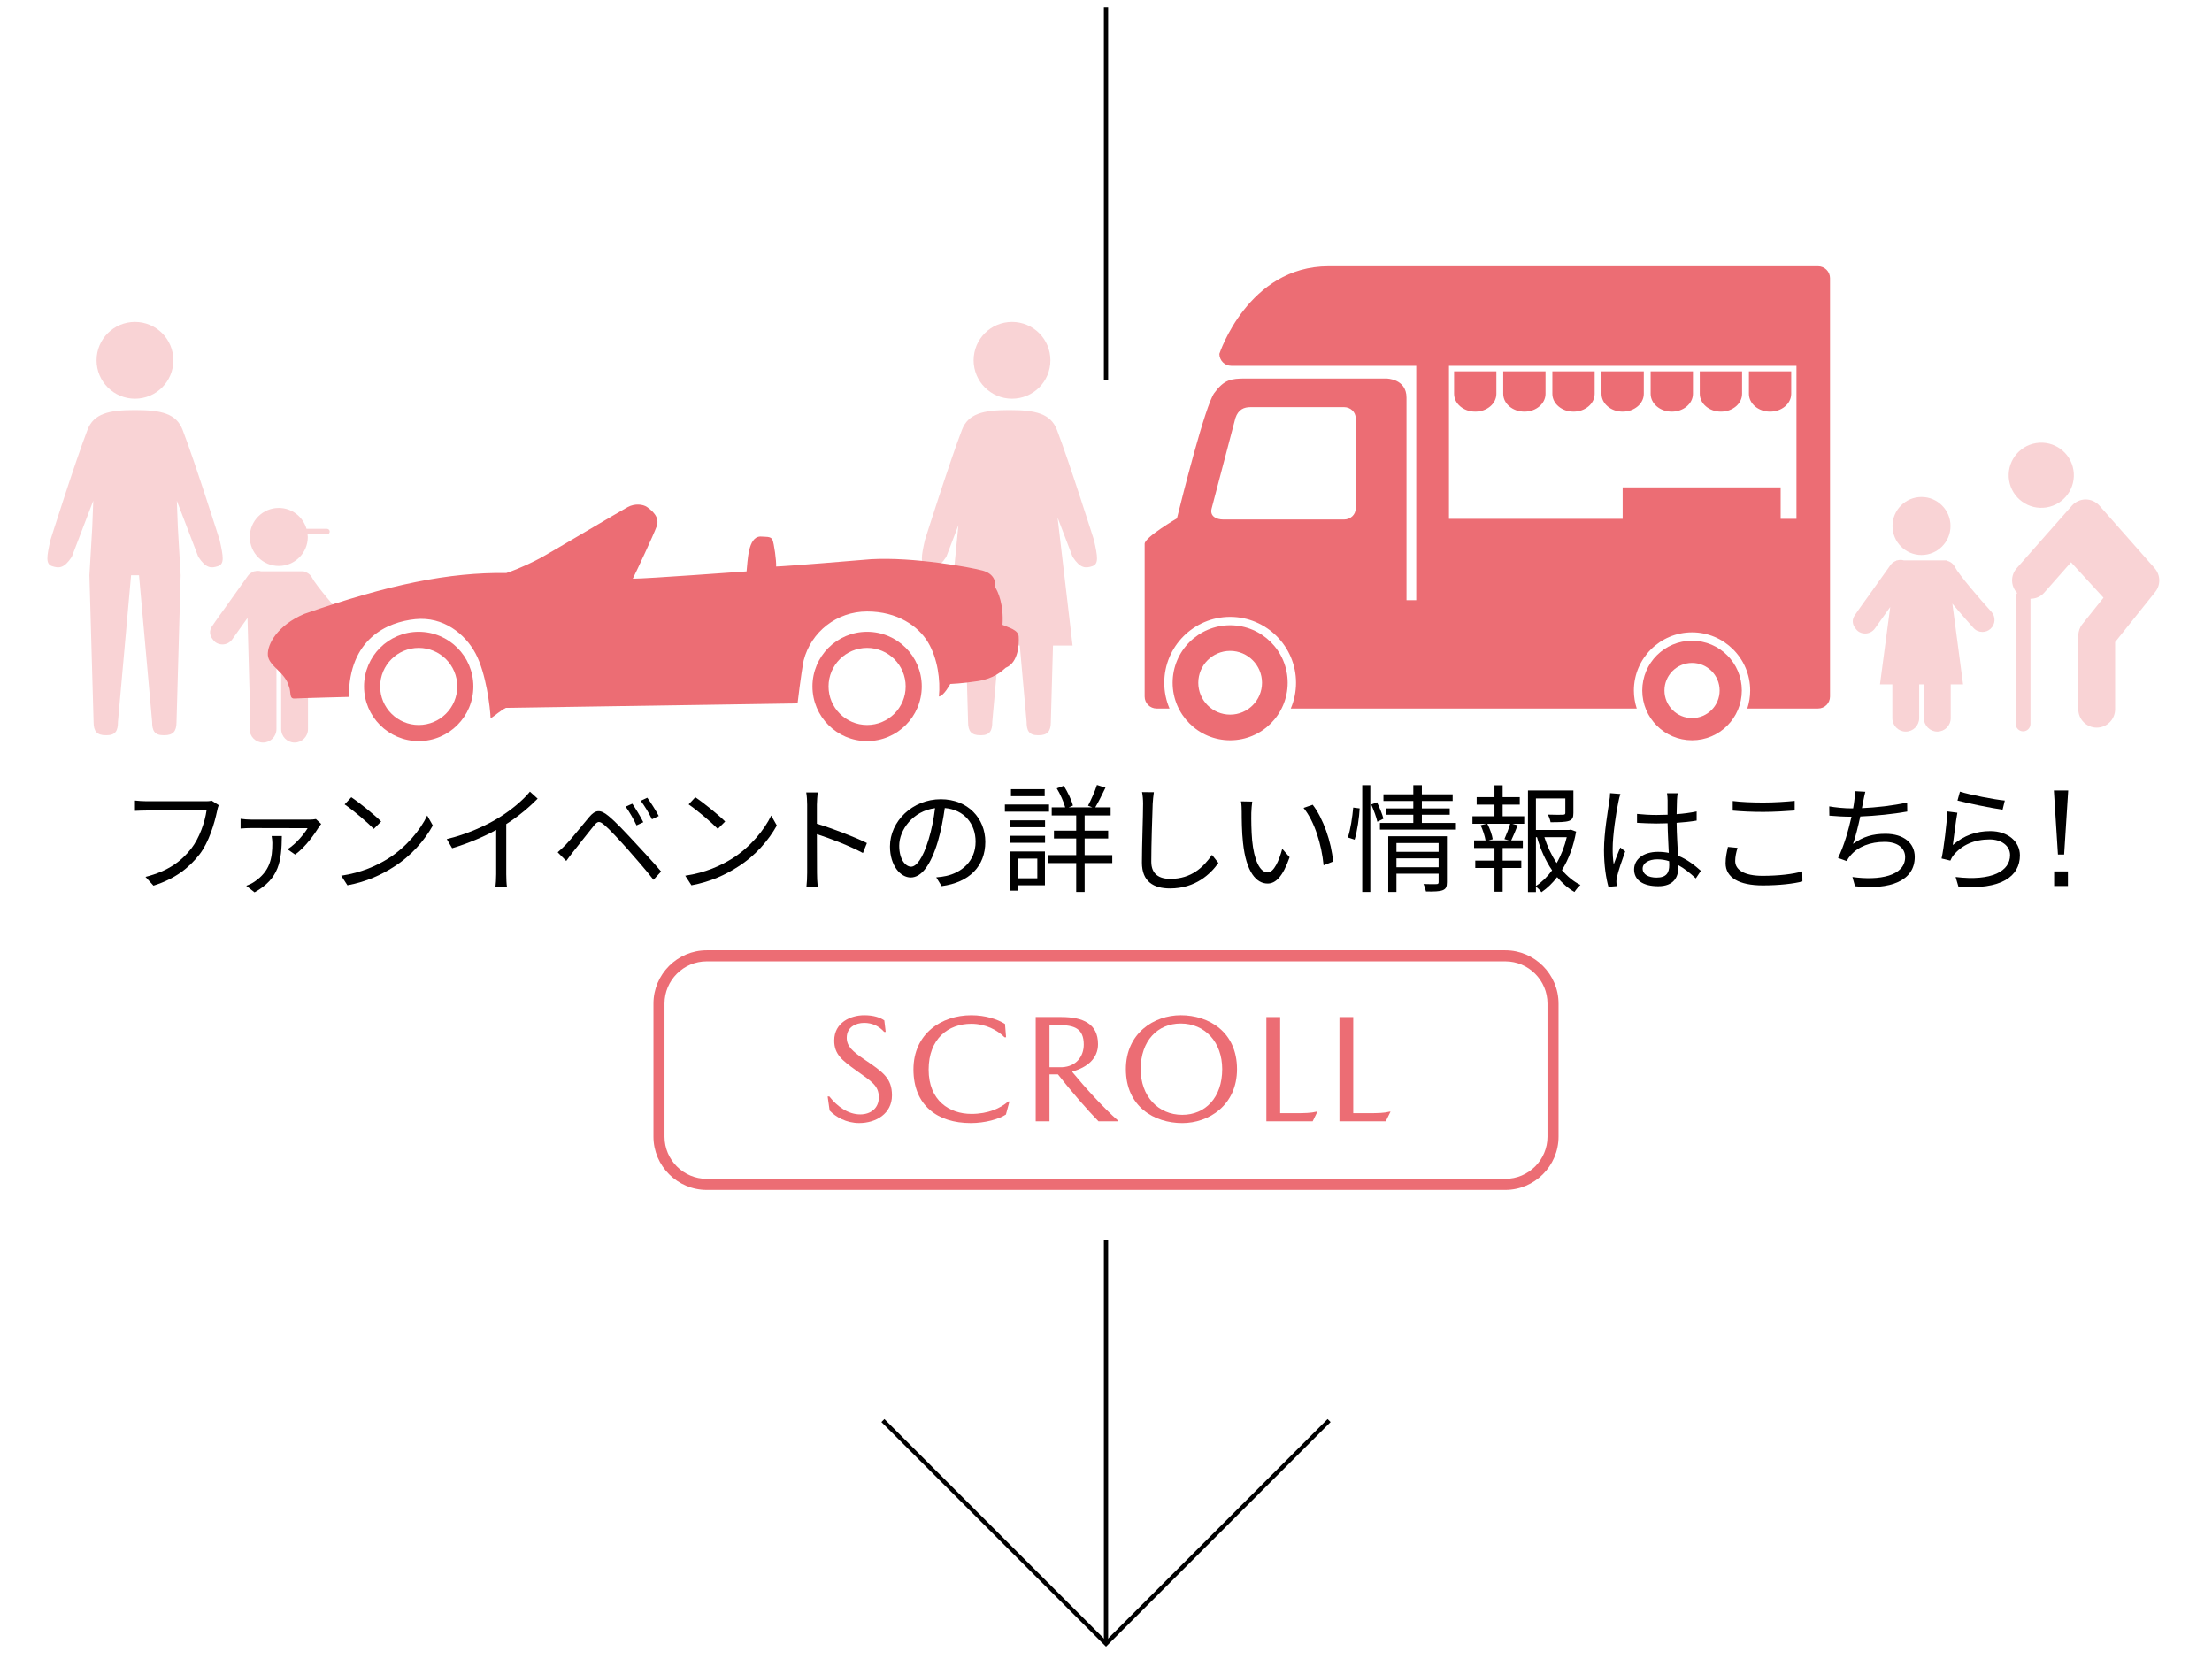 <?xml version="1.0" encoding="utf-8"?>
<!-- Generator: Adobe Illustrator 27.2.0, SVG Export Plug-In . SVG Version: 6.00 Build 0)  -->
<svg version="1.1" id="レイヤー_1" xmlns="http://www.w3.org/2000/svg" xmlns:xlink="http://www.w3.org/1999/xlink" x="0px"
	 y="0px" width="400px" height="300px" viewBox="0 0 400 300" enable-background="new 0 0 400 300" xml:space="preserve">
<g>
	<line fill="none" stroke="#000000" stroke-width="0.77" stroke-miterlimit="10" x1="200" y1="1.319" x2="200" y2="68.676"/>
</g>
<g>
	<g>
		<g>
			<path fill="#EC6D74" d="M272.206,173.845c4.206,0,7.628,3.422,7.629,7.628v24.069c0,4.206-3.422,7.628-7.628,7.628H127.793
				c-4.206,0-7.628-3.422-7.628-7.628v-24.069c0-4.206,3.422-7.628,7.628-7.628H272.206 M272.206,171.845H127.793
				c-5.295,0-9.628,4.332-9.628,9.628v24.069c0,5.295,4.332,9.628,9.628,9.628h144.414c5.295,0,9.628-4.332,9.628-9.628v-24.069
				h-0.001C281.834,176.178,277.502,171.845,272.206,171.845L272.206,171.845z"/>
		</g>
	</g>
	<g>
		<path fill="#EC6D74" d="M156.282,184.97c-1.555,0-3.165,0.776-3.165,2.688c0,1.524,1,2.438,3.248,3.962
			c3.301,2.244,4.931,3.353,4.931,6.456c0,3.298-2.876,5.005-5.931,5.005c-2.332,0-4.234-1.101-5.342-2.262l-0.36-2.549h0.305
			c1.439,1.829,3.399,3.242,5.592,3.242c1.888,0,3.359-1.108,3.359-3.076c0-2.105-1.277-2.854-3.998-4.794
			c-2.715-1.939-4.066-3.02-4.066-5.486c0-3.242,2.956-4.57,5.427-4.57c1.693,0,2.914,0.415,3.632,0.94l0.249,2.078h-0.276
			C158.947,185.524,157.67,184.97,156.282,184.97z"/>
		<path fill="#EC6D74" d="M175.635,185.134c-4.159,0-7.708,2.688-7.708,8.284c0,5.624,3.771,8.007,7.736,8.007
			c3.022,0,5.268-1.025,6.654-2.244h0.222l-0.638,2.354c-1.248,0.83-3.771,1.55-6.35,1.55c-6.044,0-10.37-3.212-10.37-9.694
			c0-6.456,5.046-9.802,10.453-9.802c2.579,0,4.741,0.718,6.1,1.573l0.194,2.41h-0.277
			C180.349,186.27,178.242,185.134,175.635,185.134z"/>
		<path fill="#EC6D74" d="M198.559,188.824c0,2.556-1.915,4.195-4.637,4.936v0.11c2.195,2.685,5.691,6.536,8.242,8.753v0.139h-3.521
			c-1.887-1.912-4.999-5.487-7.333-8.479h-1.528v8.479h-2.493v-18.854h4.632C195.839,183.908,198.559,185.129,198.559,188.824z
			 M195.979,188.879c0-2.944-1.807-3.5-4.391-3.5h-1.806v7.612h2.307C194.589,192.851,195.979,191.074,195.979,188.879z"/>
		<path fill="#EC6D74" d="M223.691,193.336c0,6.509-5.093,9.751-9.897,9.751c-5.054,0-10.202-2.966-10.202-9.751
			c0-6.508,5.093-9.75,9.925-9.75C218.542,183.585,223.691,186.55,223.691,193.336z M221.014,193.336
			c0-4.875-3.11-8.253-7.497-8.253c-4.166,0-7.248,3.102-7.248,8.253c0,4.875,3.138,8.254,7.525,8.254
			C217.959,201.59,221.014,198.487,221.014,193.336z"/>
		<path fill="#EC6D74" d="M238.063,201.015h0.167l-0.86,1.749h-8.371V183.91h2.493v17.383h2.717
			C235.928,201.293,237.092,201.265,238.063,201.015z"/>
		<path fill="#EC6D74" d="M251.279,201.015h0.167l-0.86,1.749h-8.371V183.91h2.493v17.383h2.717
			C249.144,201.293,250.309,201.265,251.279,201.015z"/>
	</g>
	<polyline fill="none" stroke="#000000" stroke-width="0.77" stroke-miterlimit="10" points="159.658,256.88 200,297.223 
		240.343,256.88 	"/>
	<g>
		<g>
			<g>
				<path d="M39.569,145.61c-0.148,0.296-0.233,0.656-0.317,1.059c-0.466,2.224-1.483,5.634-3.156,7.815
					c-1.927,2.478-4.448,4.448-8.345,5.676l-1.44-1.588c4.109-1.038,6.481-2.838,8.26-5.104c1.504-1.928,2.5-4.872,2.775-6.905
					H26.522c-0.848,0-1.567,0.042-2.118,0.063v-1.863c0.593,0.063,1.419,0.127,2.118,0.127h10.632c0.318,0,0.72,0,1.123-0.106
					L39.569,145.61z"/>
				<path d="M58.082,148.998c-0.127,0.148-0.318,0.402-0.424,0.572c-0.614,0.996-2.393,3.643-4.299,4.957l-1.377-0.953
					c1.504-0.911,3.029-2.775,3.643-3.812L45.5,149.74c-0.635,0-1.334,0.021-1.991,0.085v-1.758
					c0.593,0.084,1.355,0.148,1.991,0.148h10.463c0.318,0,0.89-0.042,1.165-0.106L58.082,148.998z M50.965,151.18
					c-0.042,4.512-0.466,7.71-4.935,10.188l-1.504-1.186c0.466-0.169,0.974-0.381,1.461-0.72c2.859-1.928,3.262-4.257,3.262-7.032
					c0-0.402-0.063-0.826-0.127-1.25C49.122,151.18,50.965,151.18,50.965,151.18z"/>
				<path d="M70.175,155.268c3.262-2.055,5.846-5.189,7.075-7.794l1.017,1.8c-1.461,2.647-3.918,5.528-7.117,7.519
					c-2.118,1.355-4.787,2.647-8.324,3.304l-1.123-1.737C65.41,157.809,68.164,156.517,70.175,155.268z M68.926,148.554
					l-1.334,1.334c-1.059-1.102-3.707-3.368-5.274-4.427l1.208-1.292C65.029,145.165,67.74,147.368,68.926,148.554z"/>
				<path d="M97.224,144.423c-1.461,1.483-3.495,3.22-5.676,4.597v9.065c0,0.805,0.042,1.843,0.127,2.267h-2.076
					c0.063-0.402,0.127-1.461,0.127-2.267v-8.006c-2.267,1.25-5.189,2.479-7.964,3.304l-0.975-1.652
					c3.537-0.826,7.138-2.436,9.468-3.897c2.161-1.334,4.384-3.177,5.57-4.681L97.224,144.423z"/>
				<path d="M102.329,152.726c1.017-1.038,2.859-3.389,4.194-4.957c1.123-1.334,1.991-1.482,3.516-0.212
					c1.292,1.059,3.029,2.923,4.385,4.385c1.419,1.525,3.58,3.833,5.125,5.655l-1.376,1.503c-1.483-1.906-3.41-4.088-4.766-5.634
					c-1.462-1.631-3.22-3.537-4.13-4.3c-0.89-0.741-1.186-0.72-1.906,0.169c-1.017,1.229-2.796,3.559-3.749,4.723
					c-0.445,0.551-0.911,1.208-1.229,1.631l-1.546-1.567C101.375,153.658,101.778,153.277,102.329,152.726z M116.329,148.681
					l-1.229,0.572c-0.53-1.123-1.271-2.436-1.97-3.389l1.207-0.529C114.868,146.097,115.842,147.685,116.329,148.681z
					 M119.125,147.558l-1.229,0.593c-0.551-1.123-1.313-2.394-2.034-3.347l1.187-0.551
					C117.6,144.995,118.617,146.584,119.125,147.558z"/>
				<path d="M132.383,155.268c3.262-2.055,5.846-5.189,7.075-7.794l1.017,1.8c-1.461,2.647-3.918,5.528-7.117,7.519
					c-2.118,1.355-4.787,2.647-8.324,3.304l-1.123-1.737C127.617,157.809,130.371,156.517,132.383,155.268z M131.133,148.554
					l-1.334,1.334c-1.059-1.102-3.707-3.368-5.274-4.427l1.208-1.292C127.236,145.165,129.947,147.368,131.133,148.554z"/>
				<path d="M156.042,154.251c-2.309-1.25-5.973-2.669-8.324-3.41l0.021,6.99c0,0.678,0.042,1.8,0.127,2.499h-2.033
					c0.085-0.678,0.127-1.715,0.127-2.499v-12.327c0-0.593-0.042-1.546-0.169-2.203h2.076c-0.063,0.657-0.148,1.567-0.148,2.203
					v3.452c2.796,0.847,6.799,2.373,9.044,3.495L156.042,154.251z"/>
				<path d="M169.301,158.657c0.656-0.042,1.292-0.148,1.8-0.254c2.69-0.593,5.316-2.584,5.316-6.206
					c0-3.177-2.012-5.782-5.571-6.079c-0.275,1.949-0.678,4.066-1.25,6.036c-1.292,4.3-2.965,6.524-4.914,6.524
					c-1.864,0-3.749-2.161-3.749-5.613c0-4.554,4.067-8.536,9.192-8.536c4.914,0,8.049,3.474,8.049,7.71
					c0,4.406-2.902,7.35-7.9,8.006L169.301,158.657z M167.924,151.794c0.53-1.737,0.932-3.728,1.165-5.655
					c-4.024,0.508-6.481,3.961-6.481,6.778c0,2.647,1.229,3.812,2.139,3.812C165.679,156.729,166.844,155.331,167.924,151.794z"/>
				<path d="M189.698,146.773h-7.985v-1.29h7.985V146.773z M188.957,160.096h-4.914v0.975h-1.376v-7.093h6.291L188.957,160.096
					L188.957,160.096z M182.708,148.343h6.27v1.247h-6.27V148.343z M182.708,151.139h6.27v1.268h-6.27V151.139z M188.914,143.977
					h-6.1v-1.268h6.1V143.977z M184.042,155.266v3.561h3.538v-3.561H184.042z M201.135,156.073h-4.999v5.232h-1.525v-5.232h-5.083
					v-1.44h5.083v-3.008h-4.024v-1.419h4.024v-2.753h-4.427v-1.462h2.436c-0.275-0.995-0.89-2.393-1.525-3.431l1.271-0.466
					c0.699,1.123,1.419,2.605,1.652,3.58l-0.762,0.317h4.257l-0.763-0.296c0.53-1.017,1.271-2.626,1.61-3.749l1.546,0.487
					c-0.593,1.208-1.271,2.605-1.843,3.558h2.774v1.462h-4.702v2.753h4.257v1.419h-4.257v3.008h4.999L201.135,156.073
					L201.135,156.073z"/>
				<path d="M208.655,143.259c-0.106,0.678-0.169,1.419-0.212,2.097c-0.084,2.372-0.254,7.329-0.254,10.463
					c0,2.309,1.482,3.113,3.431,3.113c3.855,0,6.037-2.16,7.541-4.342l1.165,1.461c-1.419,1.991-4.13,4.617-8.748,4.617
					c-3.007,0-5.083-1.271-5.083-4.681c0-3.114,0.211-8.409,0.211-10.633c0-0.762-0.063-1.504-0.19-2.118L208.655,143.259z"/>
				<path d="M226.277,146.986c-0.021,1.313,0,3.241,0.148,4.957c0.339,3.516,1.355,5.825,2.838,5.825
					c1.08,0,2.054-2.161,2.605-4.279l1.334,1.525c-1.25,3.559-2.542,4.766-3.982,4.766c-1.97,0-3.876-1.97-4.448-7.414
					c-0.212-1.821-0.233-4.363-0.233-5.592c0-0.487-0.021-1.355-0.127-1.864l2.033,0.042
					C226.362,145.461,226.299,146.435,226.277,146.986z M241.062,155.797l-1.715,0.678c-0.36-3.771-1.631-7.922-3.622-10.379
					l1.652-0.572C239.261,147.961,240.765,152.26,241.062,155.797z"/>
				<path d="M243.73,151.435c0.487-1.421,0.826-3.729,0.974-5.401l1.165,0.149c-0.085,1.652-0.424,4.088-0.911,5.654L243.73,151.435
					z M246.335,141.989h1.461v19.314h-1.461V141.989z M249.004,145.079c0.466,0.934,0.974,2.203,1.165,2.966l-1.102,0.552
					c-0.169-0.806-0.657-2.119-1.102-3.115L249.004,145.079z M263.28,148.809v1.205h-13.747v-1.205h6.037v-1.485h-4.914v-1.141
					h4.914v-1.337h-5.401v-1.205h5.401v-1.652h1.546v1.652h5.57v1.205h-5.57v1.337h5.041v1.141h-5.041v1.485H263.28z
					 M261.649,159.547c0,0.805-0.169,1.206-0.762,1.438c-0.593,0.233-1.525,0.254-3.029,0.233c-0.085-0.381-0.254-0.952-0.445-1.353
					c1.059,0.042,2.076,0.042,2.33,0.021c0.297,0,0.403-0.085,0.403-0.36v-1.527h-7.625v3.304h-1.483v-10.079h10.611V159.547z
					 M252.521,152.45v1.591h7.625v-1.591H252.521z M260.146,156.837v-1.612h-7.625v1.612H260.146z"/>
				<path d="M271.73,147.602h3.899v1.353h-2.204l1.017,0.275c-0.381,0.975-0.805,1.993-1.166,2.735h2.098v1.374h-3.645v2.29h3.37
					v1.332h-3.37v4.299h-1.48v-4.299h-3.474v-1.332h3.474v-2.29h-3.686v-1.374h2.074c-0.127-0.763-0.487-1.887-0.889-2.735
					l1.039-0.275h-2.521v-1.353h3.982v-2.1h-3.22v-1.353h3.22v-2.139h1.48v2.139h3.094v1.353h-3.094v2.1
					C271.728,147.602,271.73,147.602,271.73,147.602z M272.048,151.732c0.339-0.763,0.805-1.95,1.039-2.777h-4.13
					c0.465,0.89,0.868,2.077,0.974,2.798l-0.741,0.212h3.664L272.048,151.732z M285.01,150.375
					c-0.445,2.541-1.291,4.936-2.561,6.967c0.974,1.144,2.094,2.076,3.344,2.691c-0.339,0.296-0.826,0.869-1.08,1.271
					c-1.164-0.657-2.201-1.589-3.133-2.691c-0.806,1.06-1.759,1.992-2.84,2.733c-0.212-0.317-0.636-0.741-0.996-1.038v1.017h-1.438
					v-18.384h8.215v4.067c0,0.784-0.148,1.207-0.825,1.44c-0.634,0.212-1.693,0.233-3.304,0.233
					c-0.063-0.423-0.275-0.974-0.487-1.376c1.314,0.042,2.416,0.042,2.734,0.021c0.339-0.021,0.423-0.084,0.423-0.339v-2.605h-5.319
					v5.697h6.017l0.275-0.063L285.01,150.375z M277.745,160.224c1.123-0.741,2.098-1.716,2.924-2.839
					c-1.187-1.734-2.098-3.791-2.733-5.993h-0.191V160.224z M279.271,151.392c0.53,1.672,1.292,3.283,2.225,4.681
					c0.827-1.44,1.441-3.051,1.822-4.681H279.271z"/>
				<path d="M293.018,143.576c-0.127,0.339-0.297,1.038-0.36,1.419c-0.423,1.948-1.038,6.1-1.038,8.451
					c0,1.017,0.042,1.842,0.19,2.859c0.339-0.953,0.826-2.203,1.186-3.05l0.89,0.699c-0.529,1.461-1.271,3.601-1.482,4.638
					c-0.064,0.275-0.127,0.678-0.106,0.932c0,0.212,0.042,0.508,0.063,0.72l-1.504,0.127c-0.424-1.504-0.805-3.812-0.805-6.651
					c0-3.071,0.699-7.074,0.953-8.811c0.084-0.487,0.148-1.038,0.148-1.482L293.018,143.576z M306.658,158.848
					c-1.038-0.975-2.075-1.8-3.155-2.394v0.381c0,1.737-0.806,3.431-3.644,3.431c-2.817,0-4.363-1.165-4.363-3.029
					c0-1.758,1.567-3.198,4.321-3.198c0.698,0,1.355,0.063,1.948,0.19c-0.063-1.609-0.19-3.622-0.212-5.358
					c-0.678,0.021-1.334,0.042-2.012,0.042c-1.187,0-2.288-0.064-3.517-0.127v-1.609c1.186,0.127,2.33,0.19,3.559,0.19
					c0.656,0,1.313-0.021,1.97-0.042v-2.605c0-0.36-0.042-0.911-0.105-1.271h1.927c-0.063,0.402-0.105,0.826-0.127,1.25
					c-0.021,0.572-0.042,1.546-0.063,2.521c1.271-0.084,2.5-0.254,3.622-0.487v1.652c-1.144,0.191-2.372,0.318-3.622,0.402
					c0.021,2.097,0.17,4.194,0.254,5.952c1.695,0.678,3.029,1.758,4.131,2.732L306.658,158.848z M301.829,155.734
					c-0.678-0.233-1.397-0.339-2.139-0.339c-1.568,0-2.648,0.699-2.648,1.673c0,1.038,1.017,1.631,2.521,1.631
					c1.779,0,2.288-0.868,2.288-2.266C301.851,156.242,301.851,155.988,301.829,155.734z"/>
				<path d="M314.198,153.319c-0.254,0.847-0.423,1.61-0.423,2.394c0,1.567,1.609,2.669,4.956,2.669c2.901,0,5.592-0.318,7.18-0.805
					l0.021,1.822c-1.504,0.402-4.173,0.72-7.159,0.72c-4.257,0-6.735-1.398-6.735-4.024c0-1.102,0.233-2.076,0.424-2.944
					L314.198,153.319z M313.33,144.847c1.525,0.19,3.452,0.275,5.55,0.275c2.012,0,4.151-0.148,5.655-0.296v1.737
					c-1.42,0.106-3.729,0.254-5.655,0.254c-2.098,0-3.877-0.084-5.55-0.233V144.847z"/>
				<path d="M344.89,146.753c-2.457,0.445-5.804,0.784-8.494,0.89c-0.381,1.758-0.868,3.749-1.312,4.956
					c1.821-1.292,3.537-1.821,5.866-1.821c3.347,0,5.296,1.715,5.296,4.172c0,4.363-4.448,6.016-10.803,5.316l-0.466-1.673
					c4.829,0.678,9.531-0.169,9.531-3.601c0-1.567-1.271-2.753-3.728-2.753c-2.499,0-4.809,0.826-6.185,2.5
					c-0.275,0.317-0.466,0.593-0.657,0.974l-1.567-0.572c1.06-2.076,1.906-5.083,2.437-7.456h-0.021
					c-1.419,0-2.774-0.085-3.982-0.191l-0.021-1.673c1.101,0.191,2.711,0.36,3.981,0.36h0.339c0.106-0.551,0.17-1.017,0.212-1.377
					c0.106-0.678,0.127-1.165,0.106-1.737l1.885,0.106c-0.148,0.551-0.275,1.208-0.382,1.758c-0.063,0.317-0.127,0.741-0.232,1.207
					c2.521-0.106,5.612-0.445,8.176-1.017L344.89,146.753z"/>
				<path d="M353.129,152.811c2.012-1.758,4.278-2.521,6.777-2.521c3.22,0,5.359,1.928,5.359,4.384c0,3.771-3.325,6.312-11.12,5.655
					l-0.509-1.737c6.608,0.805,9.85-1.101,9.85-3.96c0-1.673-1.546-2.838-3.686-2.838c-2.796,0-4.999,1.017-6.481,2.775
					c-0.297,0.36-0.487,0.72-0.636,1.059l-1.588-0.381c0.424-1.906,0.932-6.312,1.059-8.515l1.801,0.233
					C353.68,148.406,353.319,151.455,353.129,152.811z M354.421,143.153c1.801,0.572,6.248,1.44,8.112,1.61l-0.402,1.652
					c-1.991-0.275-6.545-1.208-8.155-1.652L354.421,143.153z"/>
				<path d="M373.26,154.531h-1.119l-0.738-11.589h2.595L373.26,154.531z M373.946,160.224h-2.493v-2.643h2.493V160.224z"/>
			</g>
		</g>
	</g>
	<line fill="none" stroke="#000000" stroke-width="0.77" stroke-miterlimit="10" x1="200" y1="224.264" x2="200" y2="297.223"/>
</g>
<g>
	<g>
		<path fill="#F9D3D5" d="M63.047,112.609c-2.182-2.411-5.907-6.753-6.62-8.144c-0.307-0.597-0.857-0.963-1.464-1.1l-0.008-0.053
			h-0.433c-0.096-0.002-0.186-0.01-0.282,0h-1.366h-4.921h-0.734c-0.397-0.117-0.799-0.11-1.19,0h-0.155l-0.008,0.061
			c-0.397,0.147-0.769,0.372-1.032,0.744l-4.187,5.874c0,0-1.664,2.286-2.364,3.355c-0.699,1.069,0.037,2.057,0.037,2.057
			s0.354,0.534,0.63,0.73c0.382,0.276,0.824,0.405,1.264,0.405c0.681,0,1.352-0.317,1.779-0.914l2.766-3.883l0.382,13.989v6.124
			c0,1.335,1.084,2.425,2.425,2.425c1.333,0,2.425-1.09,2.425-2.425v-11.989h0.857v11.989c0,1.335,1.082,2.425,2.423,2.425
			s2.425-1.09,2.425-2.425v-6.124l0.298-14.594c1.628,1.959,3.288,3.813,3.819,4.4c0.429,0.476,1.024,0.718,1.617,0.718
			c0.523,0,1.047-0.186,1.464-0.564C63.787,114.883,63.857,113.503,63.047,112.609z"/>
		<path fill="#F9D3D5" d="M50.413,102.343c2.897,0,5.246-2.349,5.246-5.246c0-0.159-0.033-0.309-0.047-0.465h3.511
			c0.276,0,0.5-0.224,0.5-0.5s-0.224-0.5-0.5-0.5h-3.697c-0.637-2.179-2.628-3.781-5.013-3.781c-2.897,0-5.244,2.349-5.244,5.246
			C45.169,99.993,47.516,102.343,50.413,102.343z"/>
	</g>
	<g>
		<g>
			<path fill="#F9D3D5" d="M197.831,97.678c0,0-4.524-14.297-6.712-19.966c-1.129-2.925-3.866-3.56-8.46-3.56
				c-0.029,0-0.072,0.002-0.104,0.002c-0.042-0.001-0.097-0.003-0.136-0.003c-4.596,0-7.331,0.637-8.459,3.56
				c-2.19,5.668-6.712,19.966-6.712,19.966c-0.663,2.961-0.891,4.313,0.306,4.703c1.214,0.396,2.167,0.44,3.562-1.683l2.196-5.741
				l-2.131,21.782h3.483l0.394,13.889c0.007,1.599,0.602,2.336,2.203,2.329c0.026,0,0.04-0.01,0.065-0.01
				c0.032,0,0.051,0.011,0.084,0.011c1.597-0.007,2.03-0.832,2.026-2.431l1.234-13.787h3.74l1.233,13.786
				c-0.005,1.6,0.429,2.424,2.026,2.431c0.029,0,0.046-0.01,0.076-0.01c0.027,0.001,0.042,0.011,0.069,0.011
				c1.601,0.007,2.198-0.73,2.207-2.329l0.392-13.889h3.543l-2.713-23.149l2.719,7.109c1.395,2.123,2.348,2.079,3.562,1.683
				C198.72,101.991,198.493,100.638,197.831,97.678z"/>
			<path fill="#F9D3D5" d="M183.006,72.098c3.839,0,6.941-3.11,6.941-6.945c0-3.836-3.103-6.944-6.941-6.944
				c-3.835,0-6.946,3.107-6.946,6.944C176.06,68.988,179.171,72.098,183.006,72.098z"/>
		</g>
		<g>
			<path fill="#F9D3D5" d="M39.725,97.678c0,0-4.524-14.297-6.712-19.966c-1.129-2.925-3.866-3.56-8.459-3.56
				c-0.033,0-0.072,0.001-0.107,0.001c-0.054-0.001-0.113-0.002-0.163-0.002c-4.596,0-7.331,0.637-8.459,3.56
				c-2.19,5.669-6.712,19.966-6.712,19.966c-0.663,2.962-0.89,4.313,0.306,4.702c1.214,0.396,2.167,0.44,3.562-1.683l3.883-10.149
				l-0.183,4.766l-0.511,8.713l0.753,26.599c0.007,1.599,0.603,2.336,2.204,2.329c0.026,0,0.046-0.005,0.072-0.005
				c0.037,0.001,0.067,0.006,0.105,0.006c1.597-0.007,2.03-0.832,2.026-2.431l2.371-26.498h1.436l2.371,26.497
				c-0.005,1.599,0.429,2.424,2.026,2.431c0.033,0,0.06-0.005,0.093-0.005c0.029,0.001,0.052,0.006,0.082,0.006
				c1.601,0.007,2.197-0.73,2.206-2.329l0.751-26.601l-0.508-8.67l-0.184-4.807l3.883,10.148c1.395,2.123,2.348,2.079,3.562,1.683
				C40.615,101.991,40.387,100.638,39.725,97.678z"/>
			<path fill="#F9D3D5" d="M24.406,72.098c3.838,0,6.941-3.11,6.941-6.946s-3.103-6.943-6.941-6.943
				c-3.836,0-6.946,3.108-6.946,6.943C17.461,68.988,20.571,72.098,24.406,72.098z"/>
		</g>
	</g>
	<g>
		
			<ellipse transform="matrix(0.987 -0.16 0.16 0.987 -8.989 60.25)" fill="#F9D3D5" cx="369.173" cy="85.874" rx="5.893" ry="5.892"/>
		<path fill="#F9D3D5" d="M389.633,102.757l-9.984-11.315c-0.63-0.711-1.544-1.127-2.494-1.127c-0.951,0-1.867,0.415-2.496,1.127
			l-9.984,11.315c-1.145,1.298-1.082,3.228,0.08,4.468c-0.143,0.213-0.245,0.456-0.245,0.73v22.963c0,0.736,0.595,1.331,1.331,1.331
			c0.734,0,1.331-0.595,1.331-1.331v-22.642c0.92,0,1.838-0.368,2.494-1.114l4.837-5.482l5.876,6.402l-3.828,4.784
			c-0.472,0.589-0.728,1.323-0.728,2.079v13.31c0,1.838,1.489,3.329,3.327,3.329c1.838,0,3.329-1.491,3.329-3.329V116.11
			l7.258-9.072C390.747,105.777,390.702,103.969,389.633,102.757z"/>
		<path fill="#F9D3D5" d="M353.482,102.485c-0.307-0.597-0.857-0.963-1.464-1.1l-0.008-0.053h-0.433
			c-0.096-0.002-0.186-0.01-0.282,0h-1.366h-4.921h-0.734c-0.397-0.117-0.799-0.11-1.19,0h-0.155l-0.008,0.061
			c-0.397,0.147-0.769,0.372-1.032,0.744l-4.187,5.874c0,0-1.664,2.286-2.364,3.355c-0.699,1.069,0.037,2.057,0.037,2.057
			s0.354,0.534,0.63,0.73c0.382,0.276,0.824,0.405,1.264,0.405c0.681,0,1.352-0.317,1.779-0.914l2.766-3.883l-1.852,13.989h2.235
			v6.124c0,1.335,1.084,2.425,2.425,2.425c1.333,0,2.425-1.09,2.425-2.425v-6.124h0.857v6.124c0,1.335,1.082,2.425,2.423,2.425
			s2.425-1.09,2.425-2.425v-6.124h2.231l-1.932-14.594c1.628,1.959,3.288,3.813,3.819,4.4c0.429,0.476,1.024,0.718,1.617,0.718
			c0.523,0,1.047-0.186,1.464-0.564c0.896-0.808,0.965-2.188,0.155-3.081C357.921,108.219,354.196,103.876,353.482,102.485z"/>
		<path fill="#F9D3D5" d="M347.468,100.363c2.897,0,5.246-2.349,5.246-5.246s-2.349-5.246-5.246-5.246s-5.244,2.349-5.244,5.246
			C342.224,98.013,344.571,100.363,347.468,100.363z"/>
	</g>
	<g>
		<path fill="#EC6D74" d="M222.45,113.065c-5.744,0-10.401,4.657-10.401,10.401s4.656,10.401,10.401,10.401
			s10.401-4.657,10.401-10.401C232.851,117.721,228.194,113.065,222.45,113.065z M222.45,129.229c-3.183,0-5.763-2.581-5.763-5.764
			s2.58-5.764,5.763-5.764s5.763,2.581,5.763,5.764S225.633,129.229,222.45,129.229z"/>
		<path fill="#EC6D74" d="M305.974,115.863c-4.971,0-9.001,4.03-9.001,9.001c0,4.971,4.03,9.001,9.001,9.001s9.001-4.03,9.001-9.001
			C314.975,119.893,310.945,115.863,305.974,115.863z M305.974,129.853c-2.755,0-4.988-2.234-4.988-4.988
			c0-2.755,2.233-4.988,4.988-4.988s4.988,2.233,4.988,4.988C310.961,127.619,308.728,129.853,305.974,129.853z"/>
		<path fill="#EC6D74" d="M328.763,48.137h-88.518c-14.556,0-19.745,15.854-19.745,15.854c0,1.194,0.968,2.162,2.162,2.162h33.437
			v42.383h-1.761c0-3.706,0-33.397,0-36.641c0-3.461-3.675-3.45-3.675-3.45s-22.699,0-25.402,0c-2.702,0-3.891,0.199-5.687,2.634
			c-1.614,2.188-5.793,18.822-6.747,22.664c0,0-5.839,3.403-5.839,4.597v27.623c0,1.194,0.968,2.162,2.162,2.162h2.335
			c-0.611-1.432-0.95-3.007-0.95-4.66c0-6.569,5.344-11.914,11.914-11.914c6.569,0,11.914,5.345,11.914,11.914
			c0,1.653-0.339,3.228-0.95,4.66h62.565c-0.336-1.027-0.52-2.122-0.52-3.26c0-5.798,4.717-10.515,10.515-10.515
			s10.515,4.717,10.515,10.515c0,1.138-0.184,2.233-0.52,3.26h12.795c1.194,0,2.162-0.968,2.162-2.162V50.298
			C330.925,49.105,329.957,48.137,328.763,48.137z M245.148,91.97c0,1.09-0.941,1.973-2.101,1.973h-21.85
			c-1.161,0-2.469-0.543-2.101-1.973l4.307-16.375c0.525-1.578,1.571-1.973,2.731-1.973h16.913c1.161,0,2.101,0.883,2.101,1.973
			V91.97z M324.856,93.824h-62.838V66.152h62.838V93.824z"/>
		<g>
			<path fill="#EC6D74" d="M262.945,71.207c0,1.785,1.712,3.232,3.824,3.232s3.824-1.447,3.824-3.232v-4.064h-7.649L262.945,71.207
				L262.945,71.207z"/>
			<path fill="#EC6D74" d="M271.831,71.207c0,1.785,1.712,3.232,3.825,3.232c2.112,0,3.824-1.447,3.824-3.232v-4.064h-7.649
				L271.831,71.207L271.831,71.207z"/>
			<path fill="#EC6D74" d="M280.716,71.207c0,1.785,1.712,3.232,3.824,3.232s3.825-1.447,3.825-3.232v-4.064h-7.649L280.716,71.207
				L280.716,71.207z"/>
			<path fill="#EC6D74" d="M289.602,71.207c0,1.785,1.712,3.232,3.825,3.232c2.112,0,3.824-1.447,3.824-3.232v-4.064h-7.649
				L289.602,71.207L289.602,71.207z"/>
			<path fill="#EC6D74" d="M298.488,71.207c0,1.785,1.712,3.232,3.824,3.232s3.825-1.447,3.825-3.232v-4.064h-7.649L298.488,71.207
				L298.488,71.207z"/>
			<path fill="#EC6D74" d="M316.26,67.143v4.064c0,1.785,1.712,3.232,3.824,3.232s3.824-1.447,3.824-3.232v-4.064H316.26z"/>
			<path fill="#EC6D74" d="M307.374,71.207c0,1.785,1.712,3.232,3.824,3.232s3.824-1.447,3.824-3.232v-4.064h-7.649L307.374,71.207
				L307.374,71.207z"/>
		</g>
		<rect x="293.427" y="88.131" fill="#EC6D74" width="28.572" height="6.461"/>
	</g>
	<g>
		<path fill="#EC6D74" d="M156.8,114.247c-5.458,0-9.883,4.425-9.883,9.883c0,5.458,4.425,9.883,9.883,9.883
			s9.883-4.425,9.883-9.883C166.683,118.671,162.258,114.247,156.8,114.247z M156.8,131.102c-3.851,0-6.972-3.121-6.972-6.972
			s3.121-6.972,6.972-6.972s6.972,3.121,6.972,6.972C163.772,127.98,160.65,131.102,156.8,131.102z"/>
		<path fill="#EC6D74" d="M75.715,114.247c-5.458,0-9.883,4.425-9.883,9.883c0,5.458,4.425,9.883,9.883,9.883
			s9.883-4.425,9.883-9.883C85.598,118.671,81.174,114.247,75.715,114.247z M75.715,131.102c-3.851,0-6.972-3.121-6.972-6.972
			s3.121-6.972,6.972-6.972s6.972,3.121,6.972,6.972C82.687,127.98,79.566,131.102,75.715,131.102z"/>
		<path fill="#EC6D74" d="M144.227,127.195c0,0-52.142,0.806-52.728,0.806c-0.952,0.439-2.051,1.465-2.783,1.904
			c-0.073-1.977-0.806-8.129-2.71-11.717s-5.859-6.738-10.912-6.225s-12.01,3.515-12.01,14.061c0,0-8.788,0.22-9.813,0.293
			c-1.025,0.073-0.586-1.15-1.025-2.186c-0.659-2.574-3.662-3.673-3.808-5.65c-0.146-1.977,1.758-5.419,6.591-7.47
			c15.306-5.346,26.218-7.543,36.544-7.397c2.783-0.952,5.053-2.124,6.298-2.783s14.427-8.495,15.672-9.154
			c1.245-0.659,2.71-0.513,3.442,0s2.417,1.758,1.758,3.515s-3.475,7.764-4.316,9.451c2.636,0,19.329-1.248,20.574-1.322
			c0.22-1.831,0.22-6.225,2.49-6.298c0.952,0.073,1.904-0.073,2.197,0.586s0.732,3.881,0.659,4.833
			c1.245,0,15.502-1.172,17.137-1.318c7.763-0.439,18.089,1.465,20.213,2.051s2.417,2.124,2.197,2.929
			c0.586,0.806,1.64,3.275,1.391,6.884c1.098,0.513,2.856,0.879,2.929,2.124s0.004,4.687-2.343,5.639
			c-0.732,0.659-2.197,1.977-5.053,2.417c-2.856,0.439-4.98,0.513-4.98,0.513s-1.172,2.197-2.051,2.27
			c0.293-2.929-0.22-6.884-1.977-9.813c-1.758-2.929-5.539-5.567-11.008-5.567s-10.146,3.677-11.474,8.862
			C144.844,121.879,144.227,127.195,144.227,127.195z"/>
	</g>
</g>
</svg>
